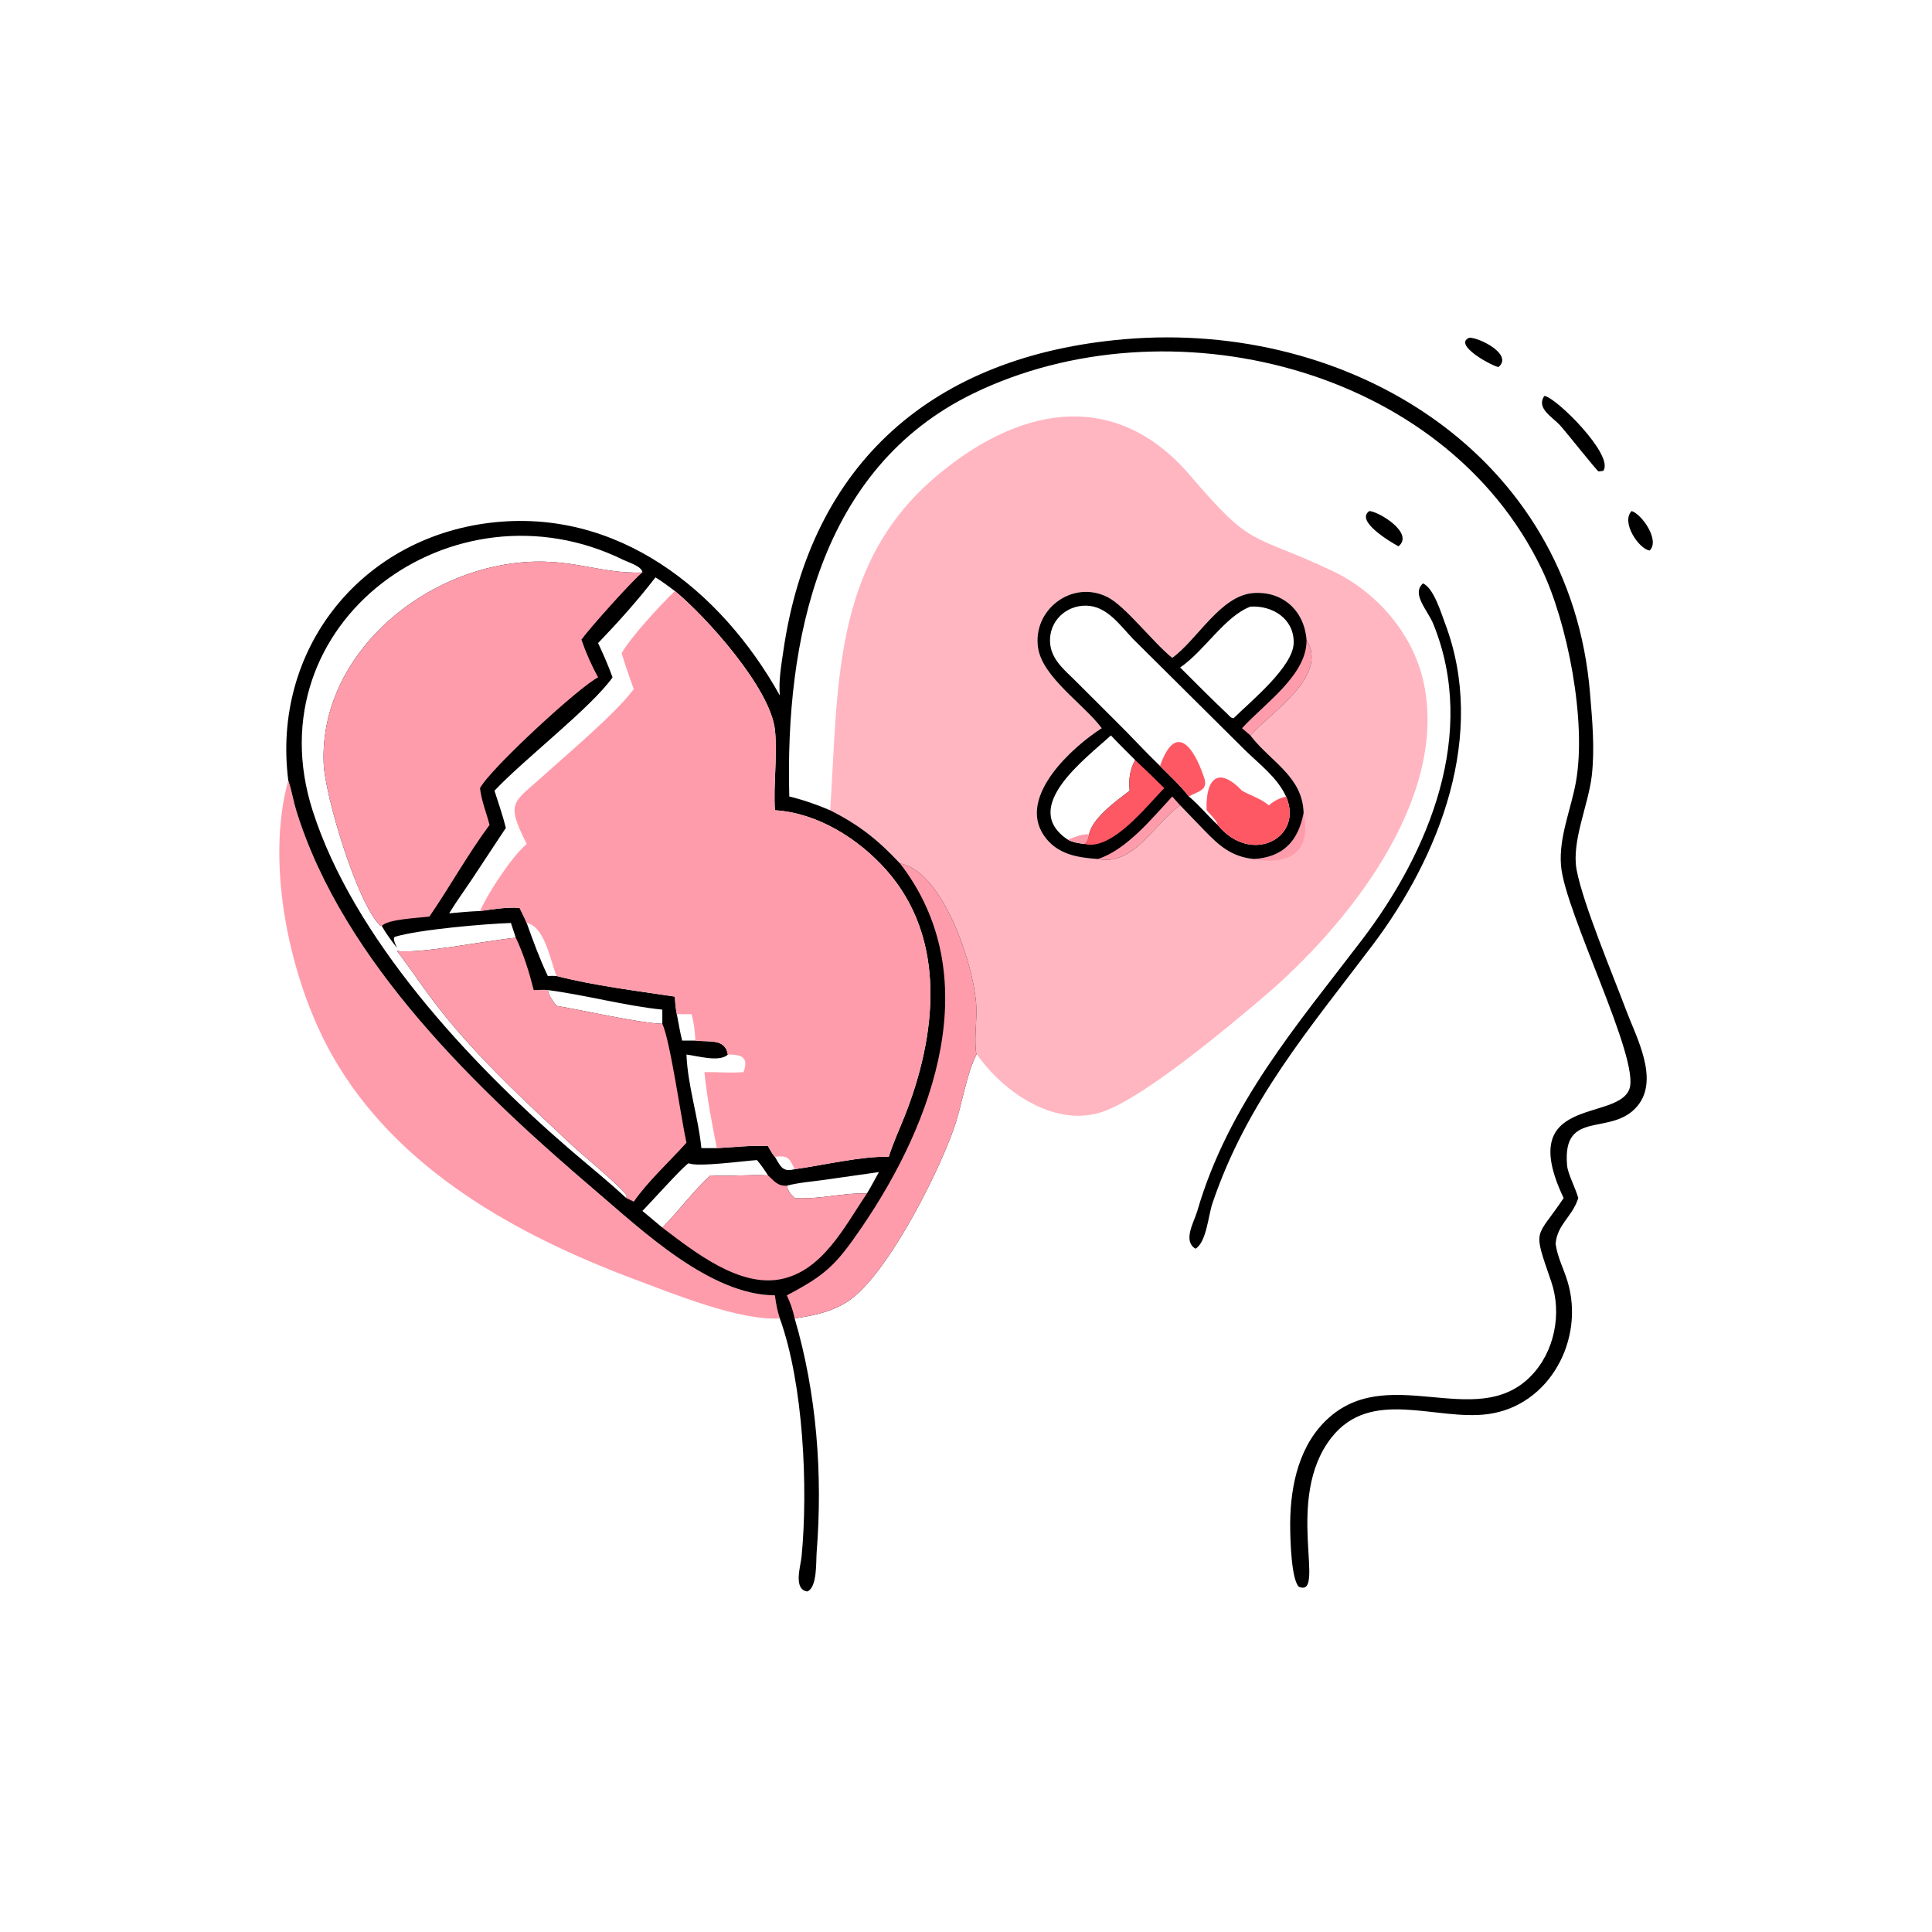 <?xml version="1.0" encoding="UTF-8"?> <svg xmlns="http://www.w3.org/2000/svg" width="85" height="85" viewBox="0 0 85 85" fill="none"><path d="M71.787 22.483C72.247 22.636 73.036 23.773 72.579 24.22C72.123 24.172 71.297 22.977 71.787 22.483Z" fill="black"></path><path d="M64.645 14.857C65.106 14.854 66.58 15.604 65.928 16.148C65.681 16.124 63.892 15.168 64.645 14.857Z" fill="black"></path><path d="M60.247 22.483C60.669 22.509 62.236 23.46 61.527 24.036C61.186 23.851 59.604 22.919 60.247 22.483Z" fill="black"></path><path d="M67.942 17.421C68.405 17.431 71.051 20.037 70.535 20.717L70.328 20.741C70.25 20.707 68.84 18.928 68.623 18.698C68.278 18.331 67.58 17.957 67.942 17.421Z" fill="black"></path><path d="M62.607 25.667C63.084 25.883 63.405 26.975 63.574 27.42C65.427 32.31 63.362 37.641 60.38 41.591C57.618 45.25 54.846 48.472 53.335 52.963C53.164 53.471 53.077 54.652 52.599 54.938C52.019 54.596 52.536 53.764 52.676 53.279C54.037 48.594 57.056 45.109 59.916 41.357C62.89 37.457 65.013 32.268 63.061 27.455C62.812 26.843 62.08 26.13 62.607 25.667Z" fill="black"></path><path d="M12.682 34.332L12.698 34.377C12.839 34.796 12.905 35.236 13.036 35.659C15.095 42.327 21.044 47.99 26.193 52.379C28.233 54.118 31.238 56.981 34.093 56.99C34.135 57.345 34.198 57.666 34.31 58.005C32.536 58.116 29.621 56.92 27.963 56.301C22.742 54.351 17.446 51.439 14.613 46.429C12.745 43.126 11.659 38.026 12.682 34.332Z" fill="#FF9CAB"></path><path d="M36.523 35.648C36.886 30.401 36.583 24.967 41.031 21.093C44.661 17.932 48.988 16.961 52.38 20.939C55.155 24.195 54.995 23.406 58.621 25.12C60.592 26.051 62.202 27.925 62.647 30.082C63.71 35.237 59.215 40.788 55.558 43.889C54.052 45.167 50.455 48.192 48.592 48.885C46.495 49.664 44.165 48.081 42.995 46.408L42.957 46.397C42.86 45.769 42.959 45.103 42.96 44.468C42.961 42.757 41.546 38.332 39.599 37.989C38.623 36.946 37.798 36.292 36.523 35.648ZM48.472 32.038C47.201 32.846 44.746 35.045 45.93 36.763C46.498 37.587 47.386 37.729 48.3 37.794C49.886 38.124 50.809 36.199 51.922 35.432L52.971 36.519C53.639 37.209 54.172 37.693 55.167 37.794C56.443 37.711 57.111 37.025 57.354 35.768C57.314 34.18 55.938 33.533 55.059 32.415L55.013 32.357C55.901 31.338 58.474 29.767 57.483 28.142C57.379 26.865 56.434 25.992 55.132 26.093C53.696 26.204 52.687 28.135 51.575 28.944C50.73 28.271 49.511 26.658 48.714 26.263C47.163 25.495 45.418 26.831 45.67 28.501C45.866 29.802 47.674 30.97 48.472 32.038Z" fill="#FFB6C1"></path><path d="M57.354 35.768C57.727 37.531 56.661 38.082 55.167 37.794C56.443 37.71 57.111 37.025 57.354 35.768Z" fill="#FF9CAB"></path><path d="M48.472 32.038C47.674 30.97 45.866 29.801 45.67 28.5C45.419 26.83 47.163 25.494 48.714 26.263C49.511 26.657 50.73 28.271 51.575 28.944C52.687 28.135 53.696 26.204 55.132 26.093C56.434 25.992 57.379 26.865 57.483 28.142C58.474 29.766 55.901 31.338 55.013 32.356L55.059 32.415C55.938 33.532 57.314 34.18 57.354 35.768C57.111 37.025 56.443 37.71 55.167 37.794C54.172 37.693 53.64 37.209 52.971 36.519L51.922 35.431C50.809 36.198 49.886 38.124 48.3 37.794C47.386 37.729 46.498 37.587 45.93 36.763C44.747 35.045 47.202 32.846 48.472 32.038ZM51.035 33.697C51.468 34.13 51.93 34.557 52.306 35.043C52.767 35.423 53.135 35.891 53.572 36.293C55.032 38.083 57.377 36.875 56.582 35.043C56.189 34.197 55.424 33.638 54.77 32.997L49.87 28.131C49.276 27.52 48.712 26.658 47.782 26.646C46.895 26.635 46.166 27.327 46.196 28.223C46.223 29.026 46.86 29.49 47.382 30.021L49.086 31.721C49.746 32.37 50.368 33.056 51.035 33.697ZM55.013 26.689C53.887 27.114 52.987 28.642 51.922 29.367C52.617 30.059 53.306 30.757 54.019 31.429C54.105 31.511 54.15 31.594 54.273 31.599C55.022 30.86 56.897 29.335 56.917 28.287C56.938 27.22 55.983 26.629 55.013 26.689ZM48.875 32.356C47.751 33.388 44.845 35.527 46.983 36.943C47.206 37.065 47.448 37.096 47.698 37.128L47.748 37.103C47.848 36.983 47.873 36.854 47.913 36.705C48.076 35.974 49.121 35.234 49.701 34.788C49.659 34.256 49.697 33.914 49.94 33.436C49.584 33.078 49.221 32.725 48.875 32.356Z" fill="black"></path><path d="M51.575 35.043L51.922 35.432C50.809 36.199 49.886 38.124 48.3 37.794C49.572 37.383 50.697 35.986 51.575 35.043Z" fill="#FF9CAB"></path><path d="M57.483 28.143C58.474 29.767 55.901 31.338 55.013 32.357L54.644 32.038C55.665 30.921 57.511 29.69 57.483 28.143Z" fill="#FF9CAB"></path><path d="M49.94 33.437C50.376 33.843 50.803 34.256 51.226 34.676C50.475 35.422 48.913 37.466 47.698 37.129L47.748 37.103C47.848 36.984 47.873 36.854 47.913 36.706C48.076 35.975 49.121 35.234 49.701 34.788C49.659 34.257 49.697 33.915 49.94 33.437Z" fill="#FE5864"></path><path d="M46.982 36.943C47.274 36.828 47.593 36.686 47.912 36.706C47.873 36.855 47.848 36.984 47.748 37.104L47.698 37.129C47.448 37.096 47.206 37.066 46.982 36.943Z" fill="#FF9CAB"></path><path d="M51.035 33.698C51.718 31.77 52.515 32.823 52.983 34.232C53.169 34.794 52.667 34.816 52.306 35.043C51.93 34.557 51.468 34.13 51.035 33.698Z" fill="#FE5864"></path><path d="M53.086 35.649C53.036 34.224 53.61 33.708 54.644 34.788C55.044 35.015 55.466 35.128 55.823 35.432C56.072 35.221 56.272 35.125 56.582 35.043C57.377 36.876 55.032 38.083 53.572 36.294C53.548 36.115 53.211 35.798 53.086 35.649Z" fill="#FE5864"></path><path d="M34.309 30.596C34.252 29.947 34.368 29.3 34.461 28.659C35.661 20.334 41.083 15.647 49.459 14.925C59.403 14.067 69.095 20.011 69.955 30.501C70.054 31.71 70.169 32.913 70.032 34.126C69.885 35.414 69.132 37.014 69.364 38.265C69.636 39.738 70.985 42.955 71.545 44.449C71.985 45.625 73.009 47.471 72.051 48.647C70.914 50.042 68.717 48.742 68.946 51.279C68.98 51.651 69.32 52.278 69.438 52.71C69.171 53.544 68.519 53.851 68.44 54.719C68.52 55.315 68.797 55.819 68.968 56.388C69.732 58.928 68.173 61.854 65.463 62.215C63.155 62.522 60.316 61.029 58.574 63.253C56.47 65.939 58.385 70.309 57.146 69.813C56.818 69.496 56.773 67.823 56.764 67.303C56.734 65.649 57.049 63.814 58.248 62.583C60.949 59.807 64.901 63.029 67.343 60.552C68.394 59.486 68.73 57.792 68.247 56.383C67.418 53.968 67.558 54.558 68.794 52.71C66.636 48.175 71.13 49.368 71.683 47.922C72.182 46.615 68.836 40.123 68.677 38.072C68.579 36.823 69.114 35.625 69.332 34.414C69.816 31.739 68.962 27.398 67.833 25.045C63.536 16.095 51.357 13.163 42.817 17.313C36.043 20.605 34.544 28.19 34.725 35.042C35.343 35.191 35.938 35.399 36.522 35.648C37.798 36.292 38.623 36.946 39.598 37.989C41.546 38.331 42.961 42.757 42.96 44.468C42.959 45.103 42.86 45.769 42.957 46.397C42.51 47.285 42.331 48.585 41.988 49.581C41.315 51.538 39.321 55.489 37.696 56.947C36.903 57.659 35.98 57.848 34.962 58.005C35.933 61.304 36.2 64.874 35.929 68.296C35.897 68.695 35.964 69.848 35.515 70.018C34.889 69.925 35.225 68.903 35.266 68.483C35.555 65.487 35.355 60.899 34.309 58.005C34.197 57.665 34.135 57.344 34.093 56.99C31.237 56.981 28.233 54.117 26.192 52.378C21.043 47.99 15.095 42.326 13.035 35.659C12.905 35.236 12.838 34.795 12.698 34.376L12.682 34.331C11.959 28.617 15.818 23.706 21.541 23.003C27.146 22.315 31.712 25.947 34.309 30.596ZM29.693 26.003C29.031 26.643 27.792 27.977 27.348 28.738C27.51 29.267 27.69 29.797 27.884 30.314C27.137 31.344 24.943 33.189 23.957 34.085C22.581 35.334 22.218 35.242 23.173 37.128C22.511 37.697 21.474 39.276 21.118 40.081C21.712 40.004 22.259 39.905 22.86 39.942C22.966 40.162 23.079 40.382 23.173 40.607C23.983 40.767 24.21 42.288 24.489 42.941C26.172 43.368 27.977 43.587 29.693 43.846C29.704 44.113 29.724 44.36 29.778 44.621C29.854 45.007 29.915 45.401 30.012 45.782H30.594C31.182 45.857 31.91 45.672 32.023 46.397C32.623 46.386 32.958 46.514 32.71 47.169C32.138 47.216 31.563 47.16 30.991 47.169C31.102 48.285 31.323 49.411 31.535 50.512C32.292 50.476 33.028 50.38 33.789 50.424C33.88 50.576 33.969 50.767 34.093 50.894C34.303 51.242 34.401 51.553 34.852 51.463L34.92 51.45C34.934 51.447 34.948 51.444 34.962 51.44C36.185 51.271 37.928 50.857 39.102 50.894C39.289 50.288 39.563 49.704 39.797 49.114C41.194 45.594 41.704 41.314 38.973 38.254C37.755 36.89 35.953 35.758 34.093 35.648C34.019 34.49 34.209 33.293 34.098 32.142C33.92 30.285 31.03 27.098 29.693 26.003ZM27.552 52.71L27.573 52.599C27.359 52.236 25.556 50.752 25.112 50.334C22.998 48.351 20.79 46.329 19.04 44.005C18.504 43.291 18.011 42.548 17.468 41.839C18.512 41.968 21.27 41.401 22.693 41.256L22.478 40.607C21.396 40.643 18.457 40.888 17.384 41.213C17.238 41.257 17.429 41.608 17.468 41.705C17.222 41.389 16.993 41.09 16.797 40.739L16.724 40.72C15.69 39.684 14.3 35.002 14.241 33.597C14.056 29.152 17.979 25.584 22.125 24.854C24.912 24.363 26.215 25.274 28.263 25.186C28.251 24.918 27.644 24.74 27.432 24.636C19.935 20.947 11.123 27.402 13.75 35.649C15.534 41.251 20.599 46.713 25.066 50.565C25.896 51.281 26.75 51.962 27.552 52.71ZM28.838 25.401C28.068 26.403 27.189 27.383 26.314 28.293C26.543 28.785 26.769 29.291 26.949 29.803C25.999 31.142 23.076 33.383 21.755 34.788C21.925 35.328 22.121 35.875 22.255 36.425L20.719 38.75C20.4 39.225 20.058 39.694 19.762 40.183C20.214 40.139 20.664 40.1 21.118 40.081C21.474 39.276 22.511 37.697 23.173 37.128C22.218 35.242 22.581 35.334 23.957 34.085C24.943 33.189 27.137 31.344 27.884 30.314C27.69 29.797 27.51 29.267 27.348 28.738C27.792 27.977 29.031 26.643 29.693 26.003C29.413 25.794 29.135 25.585 28.838 25.401ZM28.263 53.275L29.14 54.009C29.868 53.277 30.498 52.4 31.255 51.712C32.099 51.768 32.942 51.666 33.789 51.712C33.638 51.476 33.486 51.253 33.304 51.039C32.818 51.066 30.648 51.361 30.301 51.177C30.129 51.231 28.538 53.006 28.263 53.275ZM32.023 46.397C31.652 46.751 30.659 46.446 30.201 46.397C30.26 47.793 30.72 49.138 30.858 50.512H31.535C31.323 49.411 31.102 48.285 30.991 47.169C31.563 47.16 32.138 47.216 32.71 47.169C32.958 46.514 32.623 46.386 32.023 46.397ZM24.102 43.559C24.149 43.835 24.321 44.039 24.489 44.253C25.613 44.438 28.117 45.014 29.14 45.042V44.42C27.509 44.254 25.765 43.774 24.102 43.559ZM34.617 52.166C34.679 52.41 34.776 52.542 34.962 52.71C36.045 52.784 37.07 52.47 38.14 52.509C38.328 52.204 38.493 51.88 38.669 51.567L36.218 51.916C35.69 51.988 35.132 52.03 34.617 52.166ZM23.173 40.607C23.453 41.393 23.744 42.189 24.102 42.941C24.233 42.935 24.358 42.93 24.489 42.941C24.21 42.288 23.983 40.767 23.173 40.607Z" fill="black"></path><path d="M33.789 51.712C34.061 51.962 34.215 52.188 34.617 52.166C34.679 52.411 34.776 52.542 34.962 52.71C36.045 52.785 37.07 52.471 38.14 52.509C37.175 53.938 36.187 55.931 34.329 56.283C32.503 56.63 30.541 55.072 29.14 54.009C29.868 53.278 30.498 52.401 31.255 51.712C32.099 51.769 32.942 51.666 33.789 51.712Z" fill="#FF9CAB"></path><path d="M39.598 37.988C41.545 38.331 42.961 42.757 42.96 44.468C42.959 45.103 42.86 45.769 42.956 46.397C42.509 47.285 42.331 48.585 41.988 49.58C41.315 51.538 39.321 55.488 37.696 56.947C36.903 57.658 35.98 57.848 34.962 58.004C34.884 57.642 34.776 57.325 34.617 56.99C36.344 56.082 36.782 55.651 37.919 53.987C41.086 49.352 43.427 42.945 39.598 37.988Z" fill="#FF9CAB"></path><path d="M22.694 41.257C23.037 41.97 23.288 42.793 23.482 43.559C23.674 43.562 23.919 43.531 24.102 43.559C24.149 43.836 24.321 44.04 24.489 44.254C25.613 44.438 28.117 45.014 29.14 45.042C29.488 45.793 29.964 49.189 30.201 50.276C29.478 51.083 28.481 51.998 27.885 52.869L27.552 52.71L27.573 52.6C27.359 52.237 25.556 50.752 25.112 50.335C22.998 48.351 20.79 46.33 19.04 44.005C18.504 43.292 18.012 42.549 17.468 41.839C18.512 41.969 21.27 41.401 22.694 41.257Z" fill="#FF9CAB"></path><path d="M16.797 40.739L16.724 40.72C15.69 39.684 14.3 35.003 14.241 33.598C14.056 29.152 17.979 25.584 22.125 24.854C24.912 24.363 26.215 25.274 28.263 25.186C27.816 25.544 25.95 27.627 25.581 28.142C25.782 28.727 26.022 29.26 26.314 29.803C25.535 30.173 21.571 33.818 21.118 34.676C21.182 35.235 21.398 35.752 21.539 36.293C20.583 37.579 19.801 39.003 18.893 40.324C18.448 40.386 17.054 40.433 16.797 40.739Z" fill="#FF9CAB"></path><path d="M29.693 26.003C31.03 27.098 33.92 30.285 34.098 32.142C34.209 33.293 34.019 34.49 34.093 35.648C35.953 35.759 37.755 36.89 38.973 38.255C41.704 41.314 41.194 45.594 39.797 49.114C39.563 49.704 39.289 50.288 39.102 50.895C37.928 50.857 36.185 51.271 34.962 51.441C34.948 51.444 34.934 51.447 34.92 51.45L34.852 51.463C34.401 51.554 34.303 51.242 34.093 50.895C33.97 50.768 33.88 50.576 33.789 50.424C33.028 50.38 32.292 50.476 31.535 50.513C31.323 49.411 31.102 48.285 30.991 47.169C31.563 47.16 32.138 47.216 32.71 47.169C32.958 46.514 32.623 46.386 32.023 46.397C31.91 45.672 31.182 45.857 30.594 45.782H30.012C29.915 45.401 29.854 45.007 29.779 44.621C29.724 44.36 29.704 44.113 29.693 43.847C27.977 43.587 26.172 43.369 24.489 42.942C24.21 42.288 23.983 40.767 23.173 40.608C23.079 40.382 22.966 40.162 22.86 39.942C22.259 39.905 21.712 40.004 21.118 40.081C21.474 39.276 22.511 37.697 23.173 37.128C22.218 35.242 22.581 35.334 23.957 34.085C24.943 33.189 27.137 31.344 27.884 30.314C27.69 29.797 27.51 29.267 27.348 28.738C27.792 27.977 29.032 26.643 29.693 26.003ZM29.779 44.621C29.854 45.007 29.915 45.401 30.012 45.782H30.594C30.578 45.389 30.526 45.001 30.428 44.621C30.212 44.615 29.994 44.621 29.779 44.621ZM34.093 50.895C34.303 51.242 34.401 51.554 34.852 51.463L34.92 51.45C34.934 51.447 34.948 51.444 34.962 51.441C34.723 50.941 34.672 50.828 34.093 50.895Z" fill="#FF9CAB"></path></svg> 